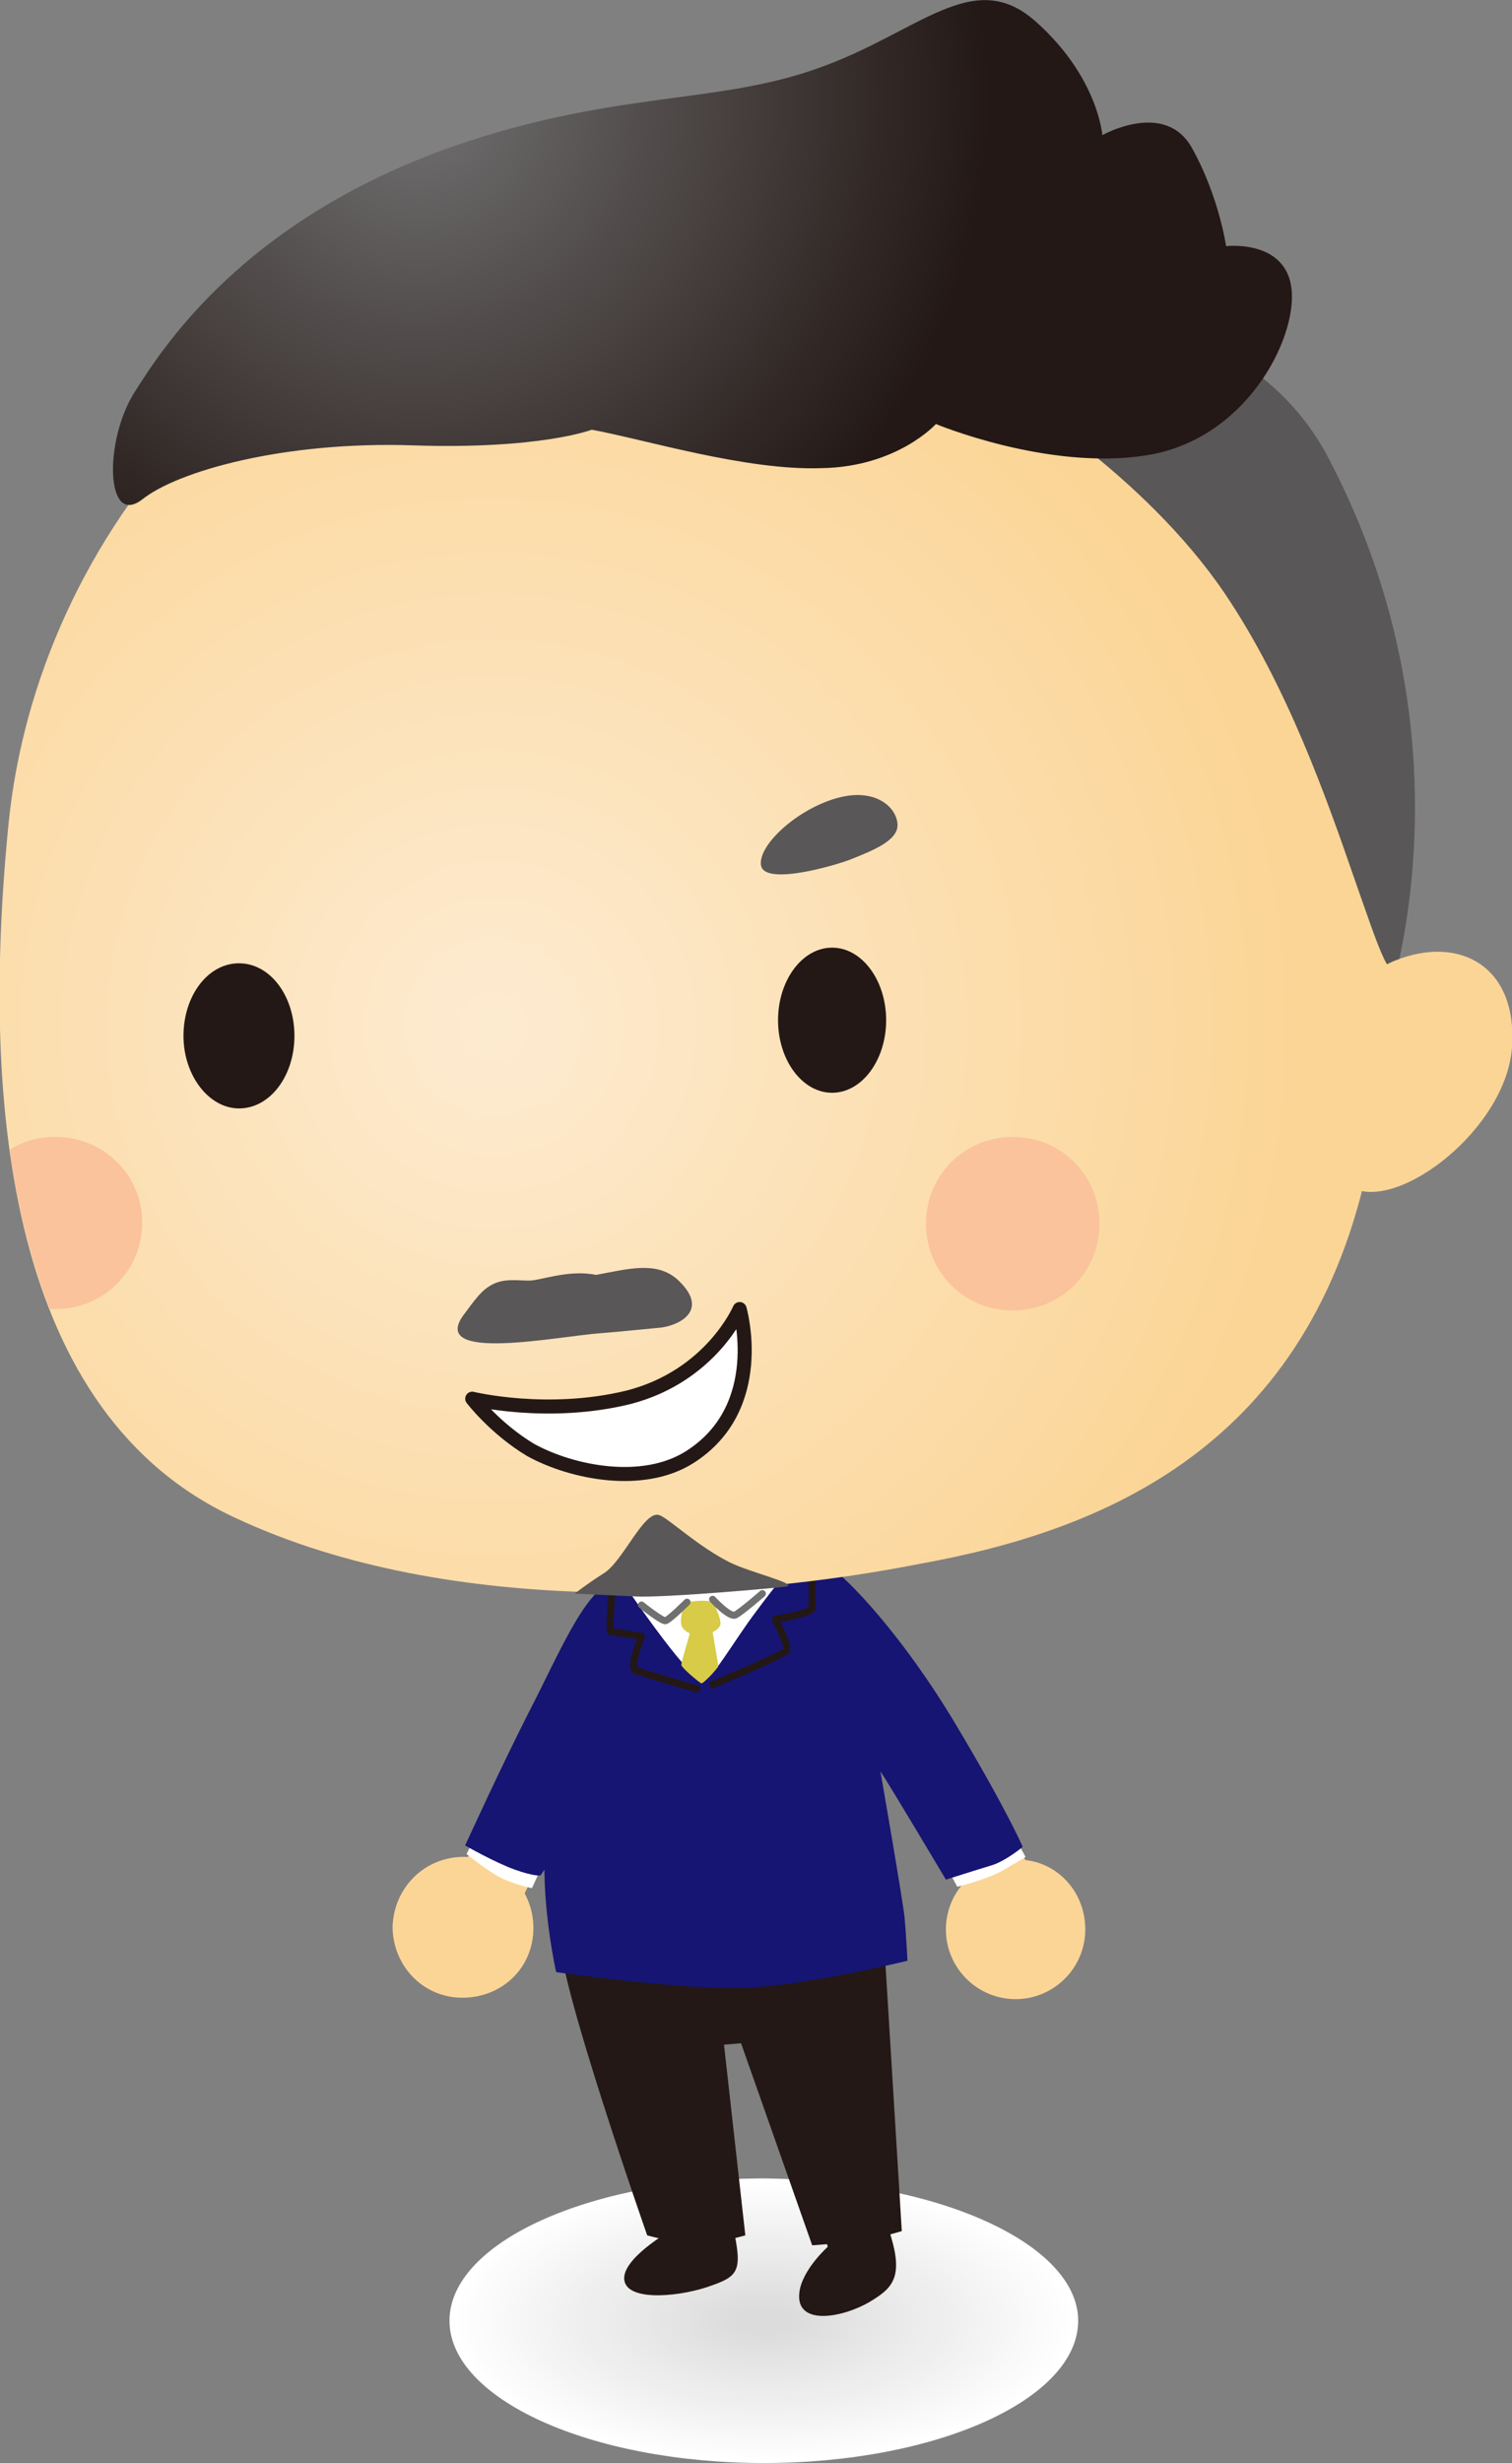 <?xml version="1.0" encoding="utf-8"?>
<!-- Generator: Adobe Illustrator 21.1.0, SVG Export Plug-In . SVG Version: 6.00 Build 0)  -->
<svg version="1.1" id="レイヤー_1" xmlns="http://www.w3.org/2000/svg" xmlns:xlink="http://www.w3.org/1999/xlink" x="0px"
	 y="0px" viewBox="0 0 106.3 173.1" style="enable-background:new 0 0 106.3 173.1;" xml:space="preserve">
<rect x="0" y="0" width="106.3" height="173.1" fill="#808080" stroke="none"/>
<style type="text/css">
	.st0{fill:#FFFFFF;}
	.st1{fill:#FEFEFE;}
	.st2{fill:#FDFDFD;}
	.st3{fill:#FCFCFC;}
	.st4{fill:#FBFBFB;}
	.st5{fill:#FAFAFA;}
	.st6{fill:#F9F9F9;}
	.st7{fill:#F8F8F8;}
	.st8{fill:#F7F7F7;}
	.st9{fill:#F6F6F6;}
	.st10{fill:#F5F5F5;}
	.st11{fill:#F4F4F4;}
	.st12{fill:#F3F3F3;}
	.st13{fill:#F2F2F2;}
	.st14{fill:#F1F1F1;}
	.st15{fill:#F0F0F0;}
	.st16{fill:#EFEFEF;}
	.st17{fill:#EEEEEE;}
	.st18{fill:#EDEDED;}
	.st19{fill:#ECECEC;}
	.st20{fill:#EBEBEB;}
	.st21{fill:#EAEAEA;}
	.st22{fill:#E9E9E9;}
	.st23{fill:#E8E8E8;}
	.st24{fill:#E7E7E7;}
	.st25{fill:#E6E6E6;}
	.st26{fill:#E5E5E5;}
	.st27{fill:#E4E4E4;}
	.st28{fill:#E3E3E3;}
	.st29{fill:#E2E2E2;}
	.st30{fill:#E1E1E1;}
	.st31{fill:#E0E0E0;}
	.st32{fill:#DFDFDF;}
	.st33{fill:#DEDEDE;}
	.st34{fill:#DDDDDD;}
	.st35{fill:#DCDCDC;}
	.st36{fill:#FBD596;}
	.st37{fill:#161573;}
	.st38{fill:#231815;}
	.st39{fill:url(#SVGID_1_);}
	.st40{fill:none;stroke:#231815;stroke-width:0.493;stroke-linecap:round;stroke-linejoin:round;stroke-miterlimit:10;}
	.st41{fill:url(#SVGID_2_);}
	.st42{fill:#595757;}
	.st43{fill:#FAC39C;}
	.st44{fill:url(#SVGID_3_);}
	.st45{fill:#FFFFFF;stroke:#231815;stroke-width:0.987;stroke-linecap:round;stroke-linejoin:round;stroke-miterlimit:10;}
	.st46{fill:#D7CB48;}
	.st47{fill:none;stroke:#717071;stroke-width:0.493;stroke-linecap:round;stroke-linejoin:round;stroke-miterlimit:10;}
</style>
<g>
	<g>
		<path class="st0" d="M75.8,163.1c0,5.5-9.9,10-22.1,10s-22.1-4.5-22.1-10s9.9-10,22.1-10C65.9,153.2,75.8,157.7,75.8,163.1z"/>
		<path class="st1" d="M75.2,163.1c0,5.4-9.7,9.7-21.5,9.7s-21.5-4.4-21.5-9.7s9.7-9.7,21.5-9.7C65.6,153.4,75.2,157.8,75.2,163.1z"
			/>
		<path class="st2" d="M74.7,163.1c0,5.2-9.4,9.5-21,9.5s-21-4.2-21-9.5c0-5.2,9.4-9.5,21-9.5C65.3,153.7,74.7,157.9,74.7,163.1z"/>
		<path class="st3" d="M74.1,163.1c0,5.1-9.2,9.2-20.5,9.2s-20.5-4.1-20.5-9.2c0-5.1,9.2-9.2,20.5-9.2
			C65,153.9,74.1,158.1,74.1,163.1z"/>
		<path class="st4" d="M73.6,163.1c0,4.9-8.9,9-19.9,9s-19.9-4-19.9-9c0-4.9,8.9-9,19.9-9C64.7,154.2,73.6,158.2,73.6,163.1z"/>
		<path class="st5" d="M73,163.1c0,4.8-8.7,8.7-19.3,8.7c-10.7,0-19.3-3.9-19.3-8.7c0-4.8,8.7-8.7,19.3-8.7
			C64.4,154.4,73,158.3,73,163.1z"/>
		<path class="st6" d="M72.5,163.1c0,4.7-8.4,8.5-18.8,8.5s-18.8-3.8-18.8-8.5c0-4.7,8.4-8.5,18.8-8.5
			C64.1,154.7,72.5,158.5,72.5,163.1z"/>
		<path class="st7" d="M71.9,163.1c0,4.5-8.2,8.2-18.2,8.2s-18.2-3.7-18.2-8.2c0-4.5,8.2-8.2,18.2-8.2
			C63.8,154.9,71.9,158.6,71.9,163.1z"/>
		<path class="st8" d="M71.4,163.1c0,4.4-7.9,8-17.7,8s-17.7-3.6-17.7-8s7.9-8,17.7-8C63.5,155.2,71.4,158.8,71.4,163.1z"/>
		<path class="st9" d="M70.8,163.1c0,4.3-7.7,7.7-17.1,7.7c-9.5,0-17.1-3.4-17.1-7.7c0-4.3,7.7-7.7,17.1-7.7
			C63.2,155.4,70.8,158.9,70.8,163.1z"/>
		<path class="st10" d="M70.3,163.1c0,4.1-7.4,7.5-16.6,7.5s-16.6-3.3-16.6-7.5c0-4.1,7.4-7.5,16.6-7.5
			C62.8,155.7,70.3,159,70.3,163.1z"/>
		<path class="st11" d="M69.7,163.1c0,4-7.2,7.2-16,7.2s-16-3.2-16-7.2s7.2-7.2,16-7.2C62.5,155.9,69.7,159.2,69.7,163.1z"/>
		<path class="st12" d="M69.2,163.1c0,3.9-6.9,7-15.5,7s-15.5-3.1-15.5-7s6.9-7,15.5-7S69.2,159.3,69.2,163.1z"/>
		<path class="st13" d="M68.6,163.1c0,3.7-6.7,6.7-14.9,6.7c-8.2,0-14.9-3-14.9-6.7s6.7-6.7,14.9-6.7S68.6,159.4,68.6,163.1z"/>
		<path class="st14" d="M68.1,163.1c0,3.6-6.4,6.5-14.4,6.5c-7.9,0-14.4-2.9-14.4-6.5c0-3.6,6.4-6.5,14.4-6.5S68.1,159.6,68.1,163.1
			z"/>
		<path class="st15" d="M67.5,163.1c0,3.4-6.2,6.2-13.8,6.2s-13.8-2.8-13.8-6.2c0-3.4,6.2-6.2,13.8-6.2S67.5,159.7,67.5,163.1z"/>
		<path class="st16" d="M67,163.1c0,3.3-5.9,6-13.3,6s-13.3-2.7-13.3-6s5.9-6,13.3-6C61,157.2,67,159.8,67,163.1z"/>
		<path class="st17" d="M66.4,163.1c0,3.2-5.7,5.7-12.7,5.7c-7,0-12.7-2.6-12.7-5.7c0-3.2,5.7-5.7,12.7-5.7
			C60.7,157.4,66.4,160,66.4,163.1z"/>
		<path class="st17" d="M65.9,163.1c0,3-5.5,5.5-12.2,5.5s-12.2-2.4-12.2-5.5s5.5-5.5,12.2-5.5C60.4,157.7,65.9,160.1,65.9,163.1z"
			/>
		<path class="st18" d="M65.3,163.1c0,2.9-5.2,5.2-11.6,5.2s-11.6-2.3-11.6-5.2s5.2-5.2,11.6-5.2C60.1,157.9,65.3,160.3,65.3,163.1z
			"/>
		<path class="st19" d="M64.8,163.1c0,2.8-5,5-11.1,5s-11.1-2.2-11.1-5s5-5,11.1-5S64.8,160.4,64.8,163.1z"/>
		<path class="st20" d="M64.2,163.1c0,2.6-4.7,4.7-10.5,4.7c-5.8,0-10.5-2.1-10.5-4.7s4.7-4.7,10.5-4.7S64.2,160.5,64.2,163.1z"/>
		<path class="st21" d="M63.7,163.1c0,2.5-4.5,4.5-10,4.5s-10-2-10-4.5c0-2.5,4.5-4.5,10-4.5S63.7,160.7,63.7,163.1z"/>
		<path class="st22" d="M63.1,163.1c0,2.3-4.2,4.2-9.4,4.2s-9.4-1.9-9.4-4.2c0-2.3,4.2-4.2,9.4-4.2S63.1,160.8,63.1,163.1z"/>
		<path class="st23" d="M62.5,163.1c0,2.2-4,4-8.8,4s-8.8-1.8-8.8-4c0-2.2,4-4,8.8-4C58.6,159.2,62.5,160.9,62.5,163.1z"/>
		<path class="st24" d="M62,163.1c0,2.1-3.7,3.7-8.3,3.7s-8.3-1.7-8.3-3.7c0-2.1,3.7-3.7,8.3-3.7C58.3,159.4,62,161.1,62,163.1z"/>
		<path class="st25" d="M61.4,163.1c0,1.9-3.5,3.5-7.8,3.5s-7.8-1.6-7.8-3.5c0-1.9,3.5-3.5,7.8-3.5C58,159.7,61.4,161.2,61.4,163.1z
			"/>
		<path class="st26" d="M60.9,163.1c0,1.8-3.2,3.2-7.2,3.2s-7.2-1.4-7.2-3.2c0-1.8,3.2-3.2,7.2-3.2
			C57.7,159.9,60.9,161.4,60.9,163.1z"/>
		<path class="st27" d="M60.3,163.1c0,1.6-3,3-6.6,3s-6.6-1.3-6.6-3c0-1.6,3-3,6.6-3C57.4,160.2,60.3,161.5,60.3,163.1z"/>
		<path class="st28" d="M59.8,163.1c0,1.5-2.7,2.7-6.1,2.7s-6.1-1.2-6.1-2.7c0-1.5,2.7-2.7,6.1-2.7
			C57.1,160.4,59.8,161.6,59.8,163.1z"/>
		<path class="st29" d="M59.2,163.1c0,1.4-2.5,2.5-5.5,2.5s-5.5-1.1-5.5-2.5c0-1.4,2.5-2.5,5.5-2.5
			C56.8,160.7,59.2,161.8,59.2,163.1z"/>
		<path class="st30" d="M58.7,163.1c0,1.2-2.2,2.2-5,2.2c-2.8,0-5-1-5-2.2s2.2-2.2,5-2.2C56.5,160.9,58.7,161.9,58.7,163.1z"/>
		<path class="st31" d="M58.1,163.1c0,1.1-2,2-4.4,2s-4.4-0.9-4.4-2c0-1.1,2-2,4.4-2C56.1,161.2,58.1,162,58.1,163.1z"/>
		<path class="st32" d="M57.6,163.1c0,1-1.7,1.8-3.9,1.8s-3.9-0.8-3.9-1.8s1.7-1.8,3.9-1.8C55.8,161.4,57.6,162.2,57.6,163.1z"/>
		<path class="st33" d="M57,163.1c0,0.8-1.5,1.5-3.3,1.5c-1.8,0-3.3-0.7-3.3-1.5s1.5-1.5,3.3-1.5C55.5,161.7,57,162.3,57,163.1z"/>
		<path class="st34" d="M56.5,163.1c0,0.7-1.2,1.2-2.8,1.2c-1.5,0-2.8-0.6-2.8-1.2s1.2-1.2,2.8-1.2S56.5,162.5,56.5,163.1z"/>
		<path class="st35" d="M55.9,163.1c0,0.6-1,1-2.2,1c-1.2,0-2.2-0.4-2.2-1s1-1,2.2-1S55.9,162.6,55.9,163.1z"/>
	</g>
	<g>
		<g>
			<path class="st36" d="M35.8,135.4c0,0,4-9.3,8.5-13.8s5.9-9.5,3.7-10.6c-2.1-1.2-3.4,1.1-6.4,5c-3,3.9-9.8,14.7-10,18.8
				L35.8,135.4z"/>
			<path class="st36" d="M27.6,135.4c0,2.7,2.1,5,4.9,5s5-2.1,5-4.9c0-2.7-2.1-5-4.9-5C29.9,130.5,27.7,132.6,27.6,135.4z"/>
			<path class="st0" d="M37.9,131.6l-0.5,1.1c0,0-1.5-0.3-2.5-0.9c-1-0.6-2.1-1.5-2.1-1.5l0.5-1L37.9,131.6z"/>
			<path class="st37" d="M42.9,111.3c-1.8,0.6-3.6,4.9-5.6,8.8s-4.6,9.6-4.6,9.6s2.1,1.2,3.5,1.7s1.8,0.4,1.8,0.4s7.6-10.6,8.3-11.2
				c0.6-0.7,2.9-3.3,3.4-5.9C50.2,112,44.7,110.7,42.9,111.3z"/>
		</g>
		<path class="st38" d="M39.1,133.8c-0.3-0.6,0.3,4.4,2.9,10.2c2.4,5.3,5.1,12.8,5.1,12.8s-3.5,2-3.2,3.5c0.3,1.5,4.1,1.1,6.2,0.3
			c2-0.7,2.1-1.2,1.3-4.7s-2-15.8-2-15.8L39.1,133.8z"/>
		<path class="st38" d="M52.1,140.3c0.1,0.3,6.1,17.6,6.1,17.6s-1.8,1.6-2,3.2c-0.3,2.4,3,1.8,4.9,0.7c1.5-0.9,2.4-1.6,1.6-4.4
			c-0.8-2.4-1.9-20.3-1.9-20.3L52.1,140.3z"/>
		
			<radialGradient id="SVGID_1_" cx="-15.742" cy="102.861" r="14.669" gradientTransform="matrix(0.987 0 0 -0.987 58.596 224.233)" gradientUnits="userSpaceOnUse">
			<stop  offset="0" style="stop-color:#FDEBD1"/>
			<stop  offset="0.998" style="stop-color:#FBD596"/>
		</radialGradient>
		<path class="st39" d="M45.8,111.1c0,0-5.5,7.9-6.5,15.4s-0.7,14.8,7.7,15.5c8.3,0.7,15.8,0.1,15.4-9.1c-0.5-11.7-4.6-21.2-5.7-23
			L45.8,111.1z"/>
		<g>
			<path class="st36" d="M69.1,135.5c0,0-4-9.2-8.6-13.7c-4.6-4.5-5.9-9.4-3.8-10.6s3.4,1.1,6.5,5c3.1,3.9,9.9,14.6,10.2,18.7
				L69.1,135.5z"/>
			<path class="st36" d="M76.3,135.6c0,2.7-2.2,4.9-4.9,4.9c-2.7,0-4.9-2.2-4.9-4.9c0-2.7,2.2-4.9,4.9-4.9
				C74.1,130.6,76.3,132.8,76.3,135.6z"/>
		</g>
		<path class="st38" d="M62.2,137.2l1.2,19.6c0,0-1.2,0.4-2.8,0.6c-1.7,0.3-3.5,0.4-3.5,0.4l-5-14.2l-1.2,0.1l1.5,13.4
			c0,0-1.7,0.5-3.1,0.6c-1.3,0.1-3.8-0.6-3.8-0.6s-6.3-18-6.1-20.8c0.1-1.5,9.1-2.3,15.2-1.7C59.8,135.2,62.2,137.2,62.2,137.2z"/>
		<path class="st0" d="M66.7,131.5l0.6,1.1c0,0,2.1-0.5,3.3-1.2c1.2-0.7,1.5-0.9,1.5-0.9l-1-1.8L66.7,131.5z"/>
		<path class="st37" d="M58.2,110c1.4,0.9,5.3,5,9,11.2s4.7,8.6,4.7,8.6s-1.2,1-2.2,1.3s-3.2,1-3.2,1s-4.1-6.9-4.6-7.6
			c0,0,1.6,9.2,1.7,10.3c0.1,1.1,0.2,3,0.2,3s-6.9,1.7-11.3,1.9c-4.4,0.2-13.4-1.1-13.4-1.1s-1-4.4-0.8-8.5c0.2-4,2.7-13.2,5.5-18.8
			c0,0,2.3-1.3,5.5-1.6C52.6,109.5,58.2,110,58.2,110z"/>
		<path class="st40" d="M57.1,110.1c0,0,0,2.4,0,2.9c0,0.4-2.6,0.8-2.6,0.8s1,1.9,0.8,2.2s-5.2,2.4-5.2,2.4"/>
		<path class="st40" d="M43.1,111.4c0,0-0.4,3.3-0.1,3.3s2.1,0.3,2.1,0.3s-0.9,2.2-0.4,2.4c0.5,0.2,4.3,1.3,4.3,1.3"/>
		<path class="st0" d="M55.9,109.8c0,0-1.3,1.5-2.7,3.4c-1.6,2.1-3.2,5-3.8,4.9c-1,0-5.9-7.3-5.9-7.3L55.9,109.8z"/>
		
			<radialGradient id="SVGID_2_" cx="-24.201" cy="154.101" r="57.823" gradientTransform="matrix(0.987 0 0 -0.987 58.596 224.233)" gradientUnits="userSpaceOnUse">
			<stop  offset="0" style="stop-color:#FDEBD1"/>
			<stop  offset="0.998" style="stop-color:#FBD596"/>
		</radialGradient>
		<path class="st41" d="M96.3,81.3c0,0,4.7-20.8-2.8-40.2c-6.2-15.9-19.3-29.3-48.3-26.3C18.6,17.5,2.6,37.8,0.6,57.9
			s0.1,41.5,16,48.8c15.2,7.1,35.4,5.7,48.1,3.2C77.4,107.6,92.2,101.8,96.3,81.3z"/>
		<path class="st42" d="M82.3,23.2c0,0,7.3,1.7,11.1,9c8.2,15.6,6.1,29.9,5,35.1c-0.5,2.5-1.4-0.5-3.2-5.6c-1.9-5.5-4.7-13.5-9.1-20
			c-5.7-8.4-15.2-14-15.2-14L82.3,23.2z"/>
		<path class="st36" d="M92.9,75c0,0,0.7-5.7,5.2-7.5c4.5-1.8,8.6,0.4,8.2,6.1s-7.9,11.5-11.2,9.9C91.7,82,92.9,75,92.9,75z"/>
		<path class="st38" d="M62.3,71.7c0,2.8-1.7,5.1-3.8,5.1c-2.1,0-3.8-2.3-3.8-5.1s1.7-5.1,3.8-5.1S62.3,68.9,62.3,71.7z"/>
		<path class="st38" d="M20.7,72.8c0,2.8-1.7,5.1-3.9,5.1c-2.1,0-3.9-2.3-3.9-5.1s1.7-5.1,3.9-5.1C19,67.7,20.7,70,20.7,72.8z"/>
		<path class="st43" d="M77.3,86c0,3.4-2.7,6.1-6.1,6.1s-6.1-2.7-6.1-6.1s2.7-6.1,6.1-6.1C74.6,79.9,77.3,82.6,77.3,86z"/>
		<path class="st43" d="M3.9,79.9c-1.2,0-2.3,0.3-3.2,0.9c0.5,4,1.5,7.8,2.8,11.2c0.1,0,0.3,0,0.4,0c3.4,0,6.1-2.7,6.1-6.1
			C10,82.6,7.3,79.9,3.9,79.9z"/>
		
			<radialGradient id="SVGID_3_" cx="-29.604" cy="219.986" r="40.831" gradientTransform="matrix(0.987 0 0 -0.987 58.596 224.233)" gradientUnits="userSpaceOnUse">
			<stop  offset="0" style="stop-color:#717071"/>
			<stop  offset="0.998" style="stop-color:#231815"/>
		</radialGradient>
		<path class="st44" d="M9.5,27.5c1.8-2.8,7.6-12.3,23.2-17.5c10.9-3.6,17.8-2.7,24.8-5.2c7.1-2.5,10.9-7.2,15.3-3.3s4.7,8,4.7,8
			s4.4-2.5,6.3,0.9s2.4,6.9,2.4,6.9s4.2-0.5,4.6,3S87.6,30.9,80.6,32c-6.9,1.1-14.8-2.2-14.8-2.2s-2.7,3-8,3.1
			c-5.3,0.2-12.4-2-16.2-2.7c0,0-3.6,1.4-12.6,1.1S12.5,33.1,10,35.1C7.4,37.1,7.3,30.9,9.5,27.5z"/>
		<path class="st42" d="M32.6,92.4c0.4-0.5,1.1-1.6,1.8-2c0.9-0.6,1.9-0.4,2.8-0.4c0.8,0,2.8-0.8,4.7-0.4c2.2-0.4,4.2-1,5.7,0.3
			c2.3,2.1,0.3,3.2-1.1,3.4c-1.1,0.1-3,0.3-4.3,0.4C39.3,93.9,30.1,95.8,32.6,92.4z"/>
		<path class="st45" d="M33.2,98.3c0,0,5.3,1.3,11-0.1C50,96.7,52,92,52,92s2,6.9-3.5,10.4c-3.3,2.1-8.3,1.1-11.2-0.5
			C34.8,100.4,33.2,98.3,33.2,98.3z"/>
		<path class="st42" d="M42.4,110.6c1.4-0.8,2.9-4.6,4-4.1c0.7,0.3,2.7,2.2,4.9,3.3c1.4,0.7,4.8,1.5,4,1.7
			c-0.7,0.1-8.5,0.8-10.6,0.7c-2.1-0.1-4.3-0.2-4.3-0.2S41.3,111.3,42.4,110.6z"/>
		<path class="st42" d="M59.8,60.4c-1,0.4-6.1,1.9-6.3,0.4c-0.2-1.4,2.5-3.9,5.3-4.7s4.3,0.7,4.3,1.9C63.1,59.1,61.3,59.8,59.8,60.4
			z"/>
		<path class="st46" d="M47.9,114.2c-0.1-0.4,0.1-1.6,0.5-1.6c0.3-0.1,1.7-0.2,1.8,0.1c0.2,0.5,0.6,1.3,0.4,1.6s-0.5,0.4-0.5,0.4
			s0.4,2.3,0.4,2.4c0,0.1-1.1,1.3-1.2,1.2c-0.2-0.1-1.4-1.1-1.4-1.3s0.6-2.2,0.6-2.2S48,114.6,47.9,114.2z"/>
		<path class="st47" d="M45.1,112.8c0,0,1.5,1.2,1.7,1.1c0.3-0.1,1.5-1.3,1.5-1.3"/>
		<path class="st47" d="M50.1,112.4c0,0,1.2,1.3,1.6,1.1c0.4-0.2,1.9-1.5,1.9-1.5"/>
	</g>
</g>
</svg>
